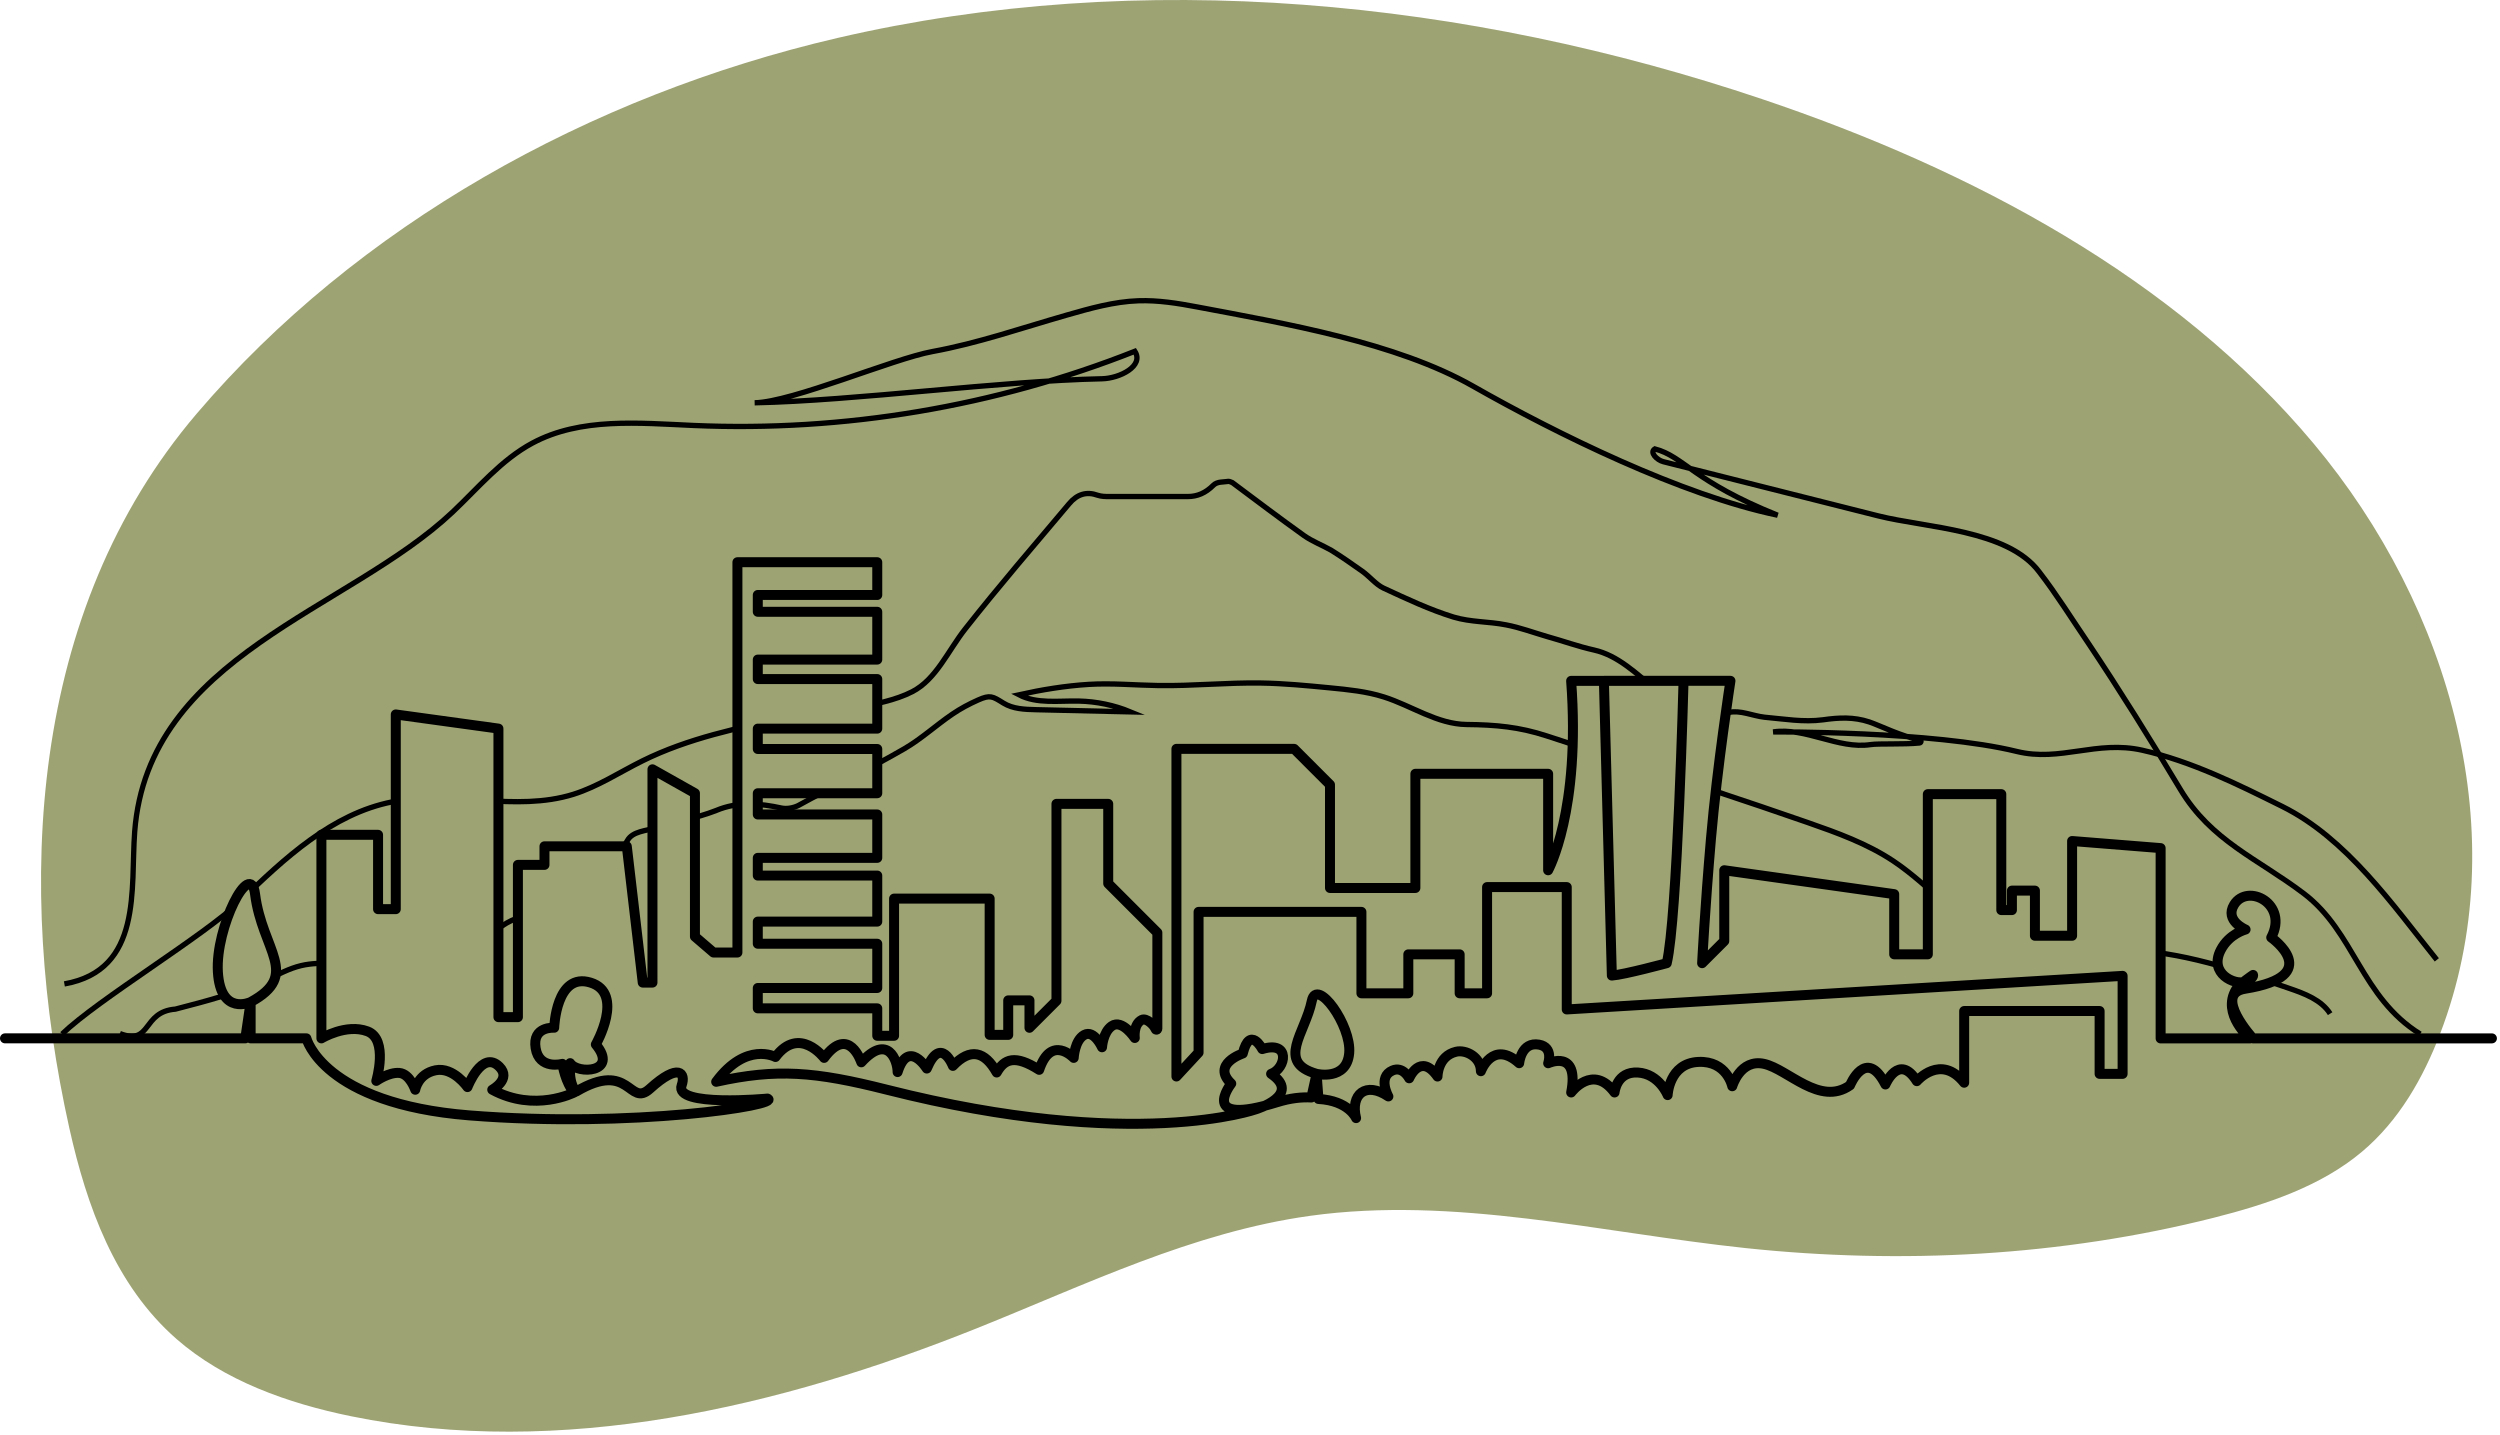 <svg width="751" height="431" viewBox="0 0 751 431" fill="none" xmlns="http://www.w3.org/2000/svg">
<g clip-path="url(#clip0_1238_1392)">
<path d="M251.56 11.41C342.94 -9.85 440.68 -0.08 529.28 29.75C592.6 51.07 653.49 83.63 694.97 133.19C736.45 182.75 755.71 251.3 733.01 310.54C727.94 323.78 720.67 336.65 709.47 346.04C697.12 356.4 680.96 361.78 664.95 365.83C619.29 377.36 571.23 379.91 524.24 374.91C480.65 370.27 436.93 359.21 393.53 365.24C358.35 370.13 326.19 385.89 293.5 398.99C234.29 422.72 168.44 438.31 105.51 425.45C86.37 421.54 67.34 414.75 53.03 402.24C34.49 386.02 26.03 362.19 20.84 338.95C4.69 266.51 8.44 183.67 59.15 124.19C107.24 67.79 177.06 28.75 251.56 11.41Z" fill="#9EA374"/>
<path d="M19.34 295.57C42.97 291.39 39.17 266.86 40.46 249.85C44.5 196.89 104.53 183.51 135.98 153.8C143.67 146.53 150.59 138.13 159.91 133.12C174.41 125.33 191.91 127.09 208.36 127.81C253.45 129.78 298.94 122.14 340.91 105.53C343.75 109.96 336.32 113.67 331.06 113.78C300.37 114.4 257.39 120.38 226.69 121C238.02 120.77 268.16 107.79 280.12 105.6C293.79 103.1 306.74 98.58 320.35 94.68C327.44 92.65 334.62 90.6 341.99 90.35C347.9 90.15 353.78 91.1 359.59 92.2C385.84 97.17 419.36 102.84 442.54 116.03C467.67 130.33 505.17 148.76 534 154.77C508.64 144.6 505.85 137.15 497.12 134.85C495.43 135.88 497.74 138.21 499.65 138.69C521.18 144.12 542.72 149.55 564.25 154.98C578.5 158.57 603.05 159.06 612.56 171.77C617.75 178.47 622.42 186 627.22 193.05C636.82 207.4 646.03 222.21 654.98 237.14C664.28 252.65 678.21 257.92 692.04 268.4C707.36 280.01 709.2 299.56 727.05 310.63" stroke="black" stroke-width="1.6" stroke-miterlimit="10"/>
<path d="M36.02 310.48C45.669 314.16 42.539 303.92 52.7 303.14C62.059 300.71 71.48 298.26 80.37 294.18C83.689 292.66 86.96 290.9 90.46 290.07C93.54 289.34 96.71 289.34 99.859 289.35C111.36 289.38 129.32 293 138.94 287.05C148.83 280.94 152.05 273.36 165.2 275.06C168.55 275.49 171.38 274.48 173.82 271.15C178.58 264.77 184.25 259.85 188.49 252.46C190.03 249.71 194.15 249.56 197.11 248.69C203.03 246.81 209.21 245.79 215.13 243.47C221.69 240.72 228.13 241.3 234.82 242.75C236.36 243.04 238.17 242.75 239.71 242.03C250.16 236.24 261.46 230.85 271.61 224.95C276.76 221.96 281.16 217.88 286.07 214.54C288.55 212.85 291.11 211.49 293.85 210.27C297.46 208.67 298.14 209.16 301.43 211.21C304.28 212.98 307.81 213.11 311.17 213.19C320.65 213.41 330.12 213.63 339.6 213.85C334.69 211.83 329.41 210.72 324.11 210.6C318 210.46 311.5 211.53 306.08 208.71C312.93 207.19 320.04 206.02 327.04 205.59C334.05 205.16 341.07 205.84 348.09 205.94C358.33 206.09 368.56 205.02 378.8 205.18C385.72 205.29 392.61 205.96 399.5 206.63C404.96 207.16 410.47 207.7 415.7 209.36C424.08 212.02 431.78 217.55 440.57 217.64C449.36 217.73 456.35 218.36 464.67 221.08C472.18 223.53 479.69 225.99 487.2 228.44C505.83 234.53 524.46 240.61 542.96 247.06C551.89 250.17 560.9 253.42 568.77 258.66C580.55 266.52 589.66 278.75 603.06 283.35C614.19 287.17 626.349 285.04 638.109 285.34C655.139 285.77 671.559 291.37 687.669 296.9C692.319 298.5 697.329 300.36 699.979 304.51" stroke="black" stroke-width="1.6" stroke-miterlimit="10"/>
<path d="M732.02 288.34C718.7 271.73 704.93 251.87 685.63 242.28C672.13 235.57 658.36 228.71 643.56 225.37C629.8 222.27 618.93 228.96 605.85 225.74C580.67 219.56 532.66 219.87 532.66 219.87C542.39 218.42 552.17 225.13 561.9 223.68C564.45 223.3 571.82 223.68 576.63 223.19C577.2 223.13 577.23 222.32 576.66 222.22C571.43 221.32 564.64 217.91 561.52 216.87C556.87 215.33 552.45 215.54 547.62 216.23C541.76 217.01 535.9 215.97 530.04 215.45C526.52 215.06 522.75 213.24 519.36 214.02C511.41 215.84 504.25 213.11 497.61 207.38C491.62 202.3 485.89 196.83 478.85 195.27C474.16 194.23 469.47 192.53 464.78 191.23C460.74 190.06 456.57 188.49 452.41 187.71C447.2 186.67 441.86 186.93 436.65 185.37C429.49 183.16 422.58 179.9 415.55 176.64C413.34 175.6 411.38 173.12 409.17 171.56C406.04 169.35 403.05 167.26 399.92 165.31C397.18 163.75 394.32 162.71 391.71 160.88C384.42 155.67 377.38 150.33 370.22 144.99C369.83 144.86 369.44 144.6 369.05 144.6C367.49 144.86 365.66 144.6 364.49 145.77C362.15 148.11 359.67 149.16 356.81 149.16H333.24C332.07 149.16 330.9 149.16 329.72 148.77C326.46 147.6 323.6 148.38 321.12 151.37C310.7 163.74 300.15 175.99 289.99 188.88C284.74 195.54 281.22 204.09 274.03 207.79C264.11 212.89 247.85 213.21 236.86 215.49C221.88 218.6 206.71 221.77 193 228.56C186.1 231.98 179.58 236.31 172.23 238.61C154.82 244.05 135.72 237.34 117.83 240.88C99.76 244.45 85.46 257.83 72.22 270.64C61.54 280.97 29.34 300.29 18.66 310.62" stroke="black" stroke-width="1.6" stroke-miterlimit="10"/>
<path d="M1.5 311.92H73.69L75.29 301.02C75.29 301.02 66.25 305.27 65.45 291.98C64.65 278.61 75.26 257.7 76.62 268.58C78.75 285.6 90.45 292.77 75.29 301.02V311.92H92.04C92.04 311.92 96.97 331.54 140.96 335.06C190.04 338.98 235.17 331.92 230.56 330.01C230.56 330.01 202.38 332.67 204.77 326.02C206.06 322.44 203.97 319.11 195.2 327.08C188.94 332.77 189.35 318.31 173.13 327.88C173.13 327.88 170.74 326.28 171.27 319.37C173.46 322.81 185.95 322.22 178.99 313.76C178.99 313.76 187.75 298.36 177.38 295.17C167.01 291.98 166.48 308.73 166.48 308.73C166.48 308.73 159.83 308.2 160.9 314.85C161.96 321.5 168.93 319.58 168.93 319.58C168.93 319.58 169.87 325.5 172.53 328.16C172.53 328.16 160.62 334.3 147.87 327.35C147.87 327.35 153.72 324.16 150 320.44C144.8 315.24 140.43 326.56 140.43 326.56C140.43 326.56 136.17 320.44 130.86 321.51C125.54 322.57 124.74 327.36 124.74 327.36C124.74 327.36 123.14 322.57 119.95 322.31C116.76 322.05 113.04 324.7 113.04 324.7C113.04 324.7 116.76 312.2 110.38 309.81C104 307.42 96.55 311.93 96.55 311.93V250.78H113.57V273.11H118.89V214.62L149.73 218.87V305.55H155.58V259.81H163.56V254.23H188.29L193.08 295.17H196V231.1L208.76 238.28V281.35L214.34 286.14H221.52V168.89H263.53V178.73H227.64V183.78H263.53V198.14H227.64V203.99H263.53V218.88H227.64V225H263.53V238.29H227.64V244.67H263.53V257.7H227.64V263.02H263.53V276.85H227.64V283.5H263.53V296.79H227.64V302.91H263.53V311.15H268.58V269.94H297.29V310.88H302.87V300.51H309.25V308.75L317.36 300.64V241.48H332.91V265.41L347.67 280.17V309.04C347.67 309.36 347.22 309.44 347.12 309.14C346.68 307.87 344.33 305.71 343.02 306.36C340.36 307.69 340.89 311.81 340.89 311.81C340.89 311.81 337.07 306.05 333.98 308.22C331.32 310.08 331.05 314.6 331.05 314.6C331.05 314.6 328.66 309.28 325.73 310.88C322.81 312.48 322.54 317.79 322.54 317.79C322.54 317.79 315.76 310.61 312.17 321.38C304.86 316.73 301.71 318.1 299.41 322.18C295.82 315.8 291.5 314.7 286.25 320.19C286.25 320.19 282.66 310.88 278.41 320.99C278.41 320.99 272.83 311.95 269.64 322.05C269.64 318.59 266.72 310.35 258.74 319.12C258.74 319.12 255.02 307.69 247.57 317.79C247.57 317.79 240.13 307.95 232.95 317.52C232.95 317.52 224.18 312.74 215.14 324.97C233.22 320.98 244.68 321.84 266.45 327.36C340.9 346.24 377.32 333.22 377.32 333.22C377.32 333.22 391.15 328.96 381.84 322.58C386.36 320.98 387.73 312.5 379.18 315.14C379.18 315.14 375.46 307.96 373.33 316.47C373.33 316.47 363.76 319.66 369.87 325.51C369.87 325.51 359.58 338.6 383.69 331.09C387.61 329.87 391.02 329.52 393.93 329.69L395.5 322.58C383.28 319.1 392.06 310.44 394.07 300.65C395.54 293.48 406.04 308.03 405.3 316.36C404.56 324.74 395.51 322.58 395.51 322.58L396.07 330.13C405.21 330.66 407.37 335.88 407.37 335.88C405.58 328.7 410.29 324.78 417.07 329.37C417.07 329.37 413.79 323.55 418.27 321.59C421.46 320.19 423.32 323.92 423.32 323.92C423.32 323.92 426.64 316.01 431.83 323.39C431.83 323.39 431.83 317.27 437.41 315.94C440.36 315.24 444.85 317.54 444.86 321.79C444.86 321.79 448.38 312.22 456.36 319.39C456.36 319.39 456.95 312.83 462.34 313.81C466.73 314.61 465.07 319.4 465.07 319.4C465.07 319.4 474.51 315.01 471.98 328.18C471.98 328.18 478.49 319.4 485.01 328.18C485.01 328.18 485.57 321.79 492.05 322.19C498.43 322.59 500.96 328.97 500.96 328.97C500.96 328.97 501.36 319.41 510.19 319C518.76 318.6 520.37 326.31 520.37 326.31C520.37 326.31 522.76 318 529.94 319.59C537.12 321.19 546.7 332.42 555.74 326.04C555.74 326.04 560.53 314.34 566.38 325.78C566.38 325.78 570.43 316.2 575.81 324.78C575.81 324.78 582.99 316.4 590.04 325.25V303.71H630.72V322.59H637.63V293.15L470.65 303.24V266.48H446.72V298.39H438.48V286.69H423.06V298.39H408.97V273.93H360.05V316.2L353.4 323.38V224.96H388.76L399.53 235.73V266.75H425.18V232.45H465.06V261.43C465.06 261.43 474.9 243.61 471.97 204.53H505.74C505.74 204.53 503.88 276.05 500.69 289.34C500.69 289.34 487.92 292.8 484.2 293.06L481.81 204.52H519.83C519.83 204.52 515.84 230.31 513.98 251.85C512.11 273.57 511.32 289.34 511.32 289.34L517.97 282.69V261.42L569.02 268.6V286.68H579.12V238.56H601.19V273.39H604.38V267.54H611.29V281.1H622.46V252.64L649.05 254.77V311.94H675.9C675.9 311.94 667.28 304.7 671.71 297.25C672.68 295.61 676.82 292.87 676.82 292.87C676.82 292.87 677.23 293.86 674.31 294.92C671.39 295.98 663.41 292.53 667.13 285.35C669.65 280.48 674.57 279.23 674.57 279.23C674.57 279.23 668.19 276.57 671.11 271.79C675.16 265.16 687.59 271.52 682.28 281.63C682.28 281.63 698.67 293.15 674.42 297.02C664.59 298.59 676.77 311.93 676.77 311.93H748.57" fill="#9EA374"/>
<path d="M1.5 311.92H73.69L75.29 301.02M75.29 301.02C75.29 301.02 66.25 305.27 65.45 291.98C64.65 278.61 75.26 257.7 76.62 268.58C78.75 285.6 90.45 292.77 75.29 301.02ZM75.29 301.02V311.92H92.04C92.04 311.92 96.97 331.54 140.96 335.06C190.04 338.98 235.17 331.92 230.56 330.01C230.56 330.01 202.38 332.67 204.77 326.02C206.06 322.44 203.97 319.11 195.2 327.08C188.94 332.77 189.35 318.31 173.13 327.88C173.13 327.88 170.74 326.28 171.27 319.37C173.46 322.81 185.95 322.22 178.99 313.76C178.99 313.76 187.75 298.36 177.38 295.17C167.01 291.98 166.48 308.73 166.48 308.73C166.48 308.73 159.83 308.2 160.9 314.85C161.96 321.5 168.93 319.58 168.93 319.58C168.93 319.58 169.87 325.5 172.53 328.16C172.53 328.16 160.62 334.3 147.87 327.35C147.87 327.35 153.72 324.16 150 320.44C144.8 315.24 140.43 326.56 140.43 326.56C140.43 326.56 136.17 320.44 130.86 321.51C125.54 322.57 124.74 327.36 124.74 327.36C124.74 327.36 123.14 322.57 119.95 322.31C116.76 322.05 113.04 324.7 113.04 324.7C113.04 324.7 116.76 312.2 110.38 309.81C104 307.42 96.55 311.93 96.55 311.93V250.78H113.57V273.11H118.89V214.62L149.73 218.87V305.55H155.58V259.81H163.56V254.23H188.29L193.08 295.17H196V231.1L208.76 238.28V281.35L214.34 286.14H221.52V168.89H263.53V178.73H227.64V183.78H263.53V198.14H227.64V203.99H263.53V218.88H227.64V225H263.53V238.29H227.64V244.67H263.53V257.7H227.64V263.02H263.53V276.85H227.64V283.5H263.53V296.79H227.64V302.91H263.53V311.15H268.58V269.94H297.29V310.88H302.87V300.51H309.25V308.75L317.36 300.64V241.48H332.91V265.41L347.67 280.17V309.04C347.67 309.36 347.22 309.44 347.12 309.14C346.68 307.87 344.33 305.71 343.02 306.36C340.36 307.69 340.89 311.81 340.89 311.81C340.89 311.81 337.07 306.05 333.98 308.22C331.32 310.08 331.05 314.6 331.05 314.6C331.05 314.6 328.66 309.28 325.73 310.88C322.81 312.48 322.54 317.79 322.54 317.79C322.54 317.79 315.76 310.61 312.17 321.38C304.86 316.73 301.71 318.1 299.41 322.18C295.82 315.8 291.5 314.7 286.25 320.19C286.25 320.19 282.66 310.88 278.41 320.99C278.41 320.99 272.83 311.95 269.64 322.05C269.64 318.59 266.72 310.35 258.74 319.12C258.74 319.12 255.02 307.69 247.57 317.79C247.57 317.79 240.13 307.95 232.95 317.52C232.95 317.52 224.18 312.74 215.14 324.97C233.22 320.98 244.68 321.84 266.45 327.36C340.9 346.24 377.32 333.22 377.32 333.22C377.32 333.22 391.15 328.96 381.84 322.58C386.36 320.98 387.73 312.5 379.18 315.14C379.18 315.14 375.46 307.96 373.33 316.47C373.33 316.47 363.76 319.66 369.87 325.51C369.87 325.51 359.58 338.6 383.69 331.09C387.61 329.87 391.02 329.52 393.93 329.69L395.5 322.58C383.28 319.1 392.06 310.44 394.07 300.65C395.54 293.48 406.04 308.03 405.3 316.36C404.56 324.74 395.51 322.58 395.51 322.58L396.07 330.13C405.21 330.66 407.37 335.88 407.37 335.88C405.58 328.7 410.29 324.78 417.07 329.37C417.07 329.37 413.79 323.55 418.27 321.59C421.46 320.19 423.32 323.92 423.32 323.92C423.32 323.92 426.64 316.01 431.83 323.39C431.83 323.39 431.83 317.27 437.41 315.94C440.36 315.24 444.85 317.54 444.86 321.79C444.86 321.79 448.38 312.22 456.36 319.39C456.36 319.39 456.95 312.83 462.34 313.81C466.73 314.61 465.07 319.4 465.07 319.4C465.07 319.4 474.51 315.01 471.98 328.18C471.98 328.18 478.49 319.4 485.01 328.18C485.01 328.18 485.57 321.79 492.05 322.19C498.43 322.59 500.96 328.97 500.96 328.97C500.96 328.97 501.36 319.41 510.19 319C518.76 318.6 520.37 326.31 520.37 326.31C520.37 326.31 522.76 318 529.94 319.59C537.12 321.19 546.7 332.42 555.74 326.04C555.74 326.04 560.53 314.34 566.38 325.78C566.38 325.78 570.43 316.2 575.81 324.78C575.81 324.78 582.99 316.4 590.04 325.25V303.71H630.72V322.59H637.63V293.15L470.65 303.24V266.48H446.72V298.39H438.48V286.69H423.06V298.39H408.97V273.93H360.05V316.2L353.4 323.38V224.96H388.76L399.53 235.73V266.75H425.18V232.45H465.06V261.43C465.06 261.43 474.9 243.61 471.97 204.53H505.74C505.74 204.53 503.88 276.05 500.69 289.34C500.69 289.34 487.92 292.8 484.2 293.06L481.81 204.52H519.83C519.83 204.52 515.84 230.31 513.98 251.85C512.11 273.57 511.32 289.34 511.32 289.34L517.97 282.69V261.42L569.02 268.6V286.68H579.12V238.56H601.19V273.39H604.38V267.54H611.29V281.1H622.46V252.64L649.05 254.77V311.94H675.9C675.9 311.94 667.28 304.7 671.71 297.25C672.68 295.61 676.82 292.87 676.82 292.87C676.82 292.87 677.23 293.86 674.31 294.92C671.39 295.98 663.41 292.53 667.13 285.35C669.65 280.48 674.57 279.23 674.57 279.23C674.57 279.23 668.19 276.57 671.11 271.79C675.16 265.16 687.59 271.52 682.28 281.63C682.28 281.63 698.67 293.15 674.42 297.02C664.59 298.59 676.77 311.93 676.77 311.93H748.57" stroke="black" stroke-width="3" stroke-linecap="round" stroke-linejoin="round"/>
</g>
<defs>
<clipPath id="clip0_1238_1392">
<rect width="750.08" height="430.08" fill="white"/>
</clipPath>
</defs>
</svg>
